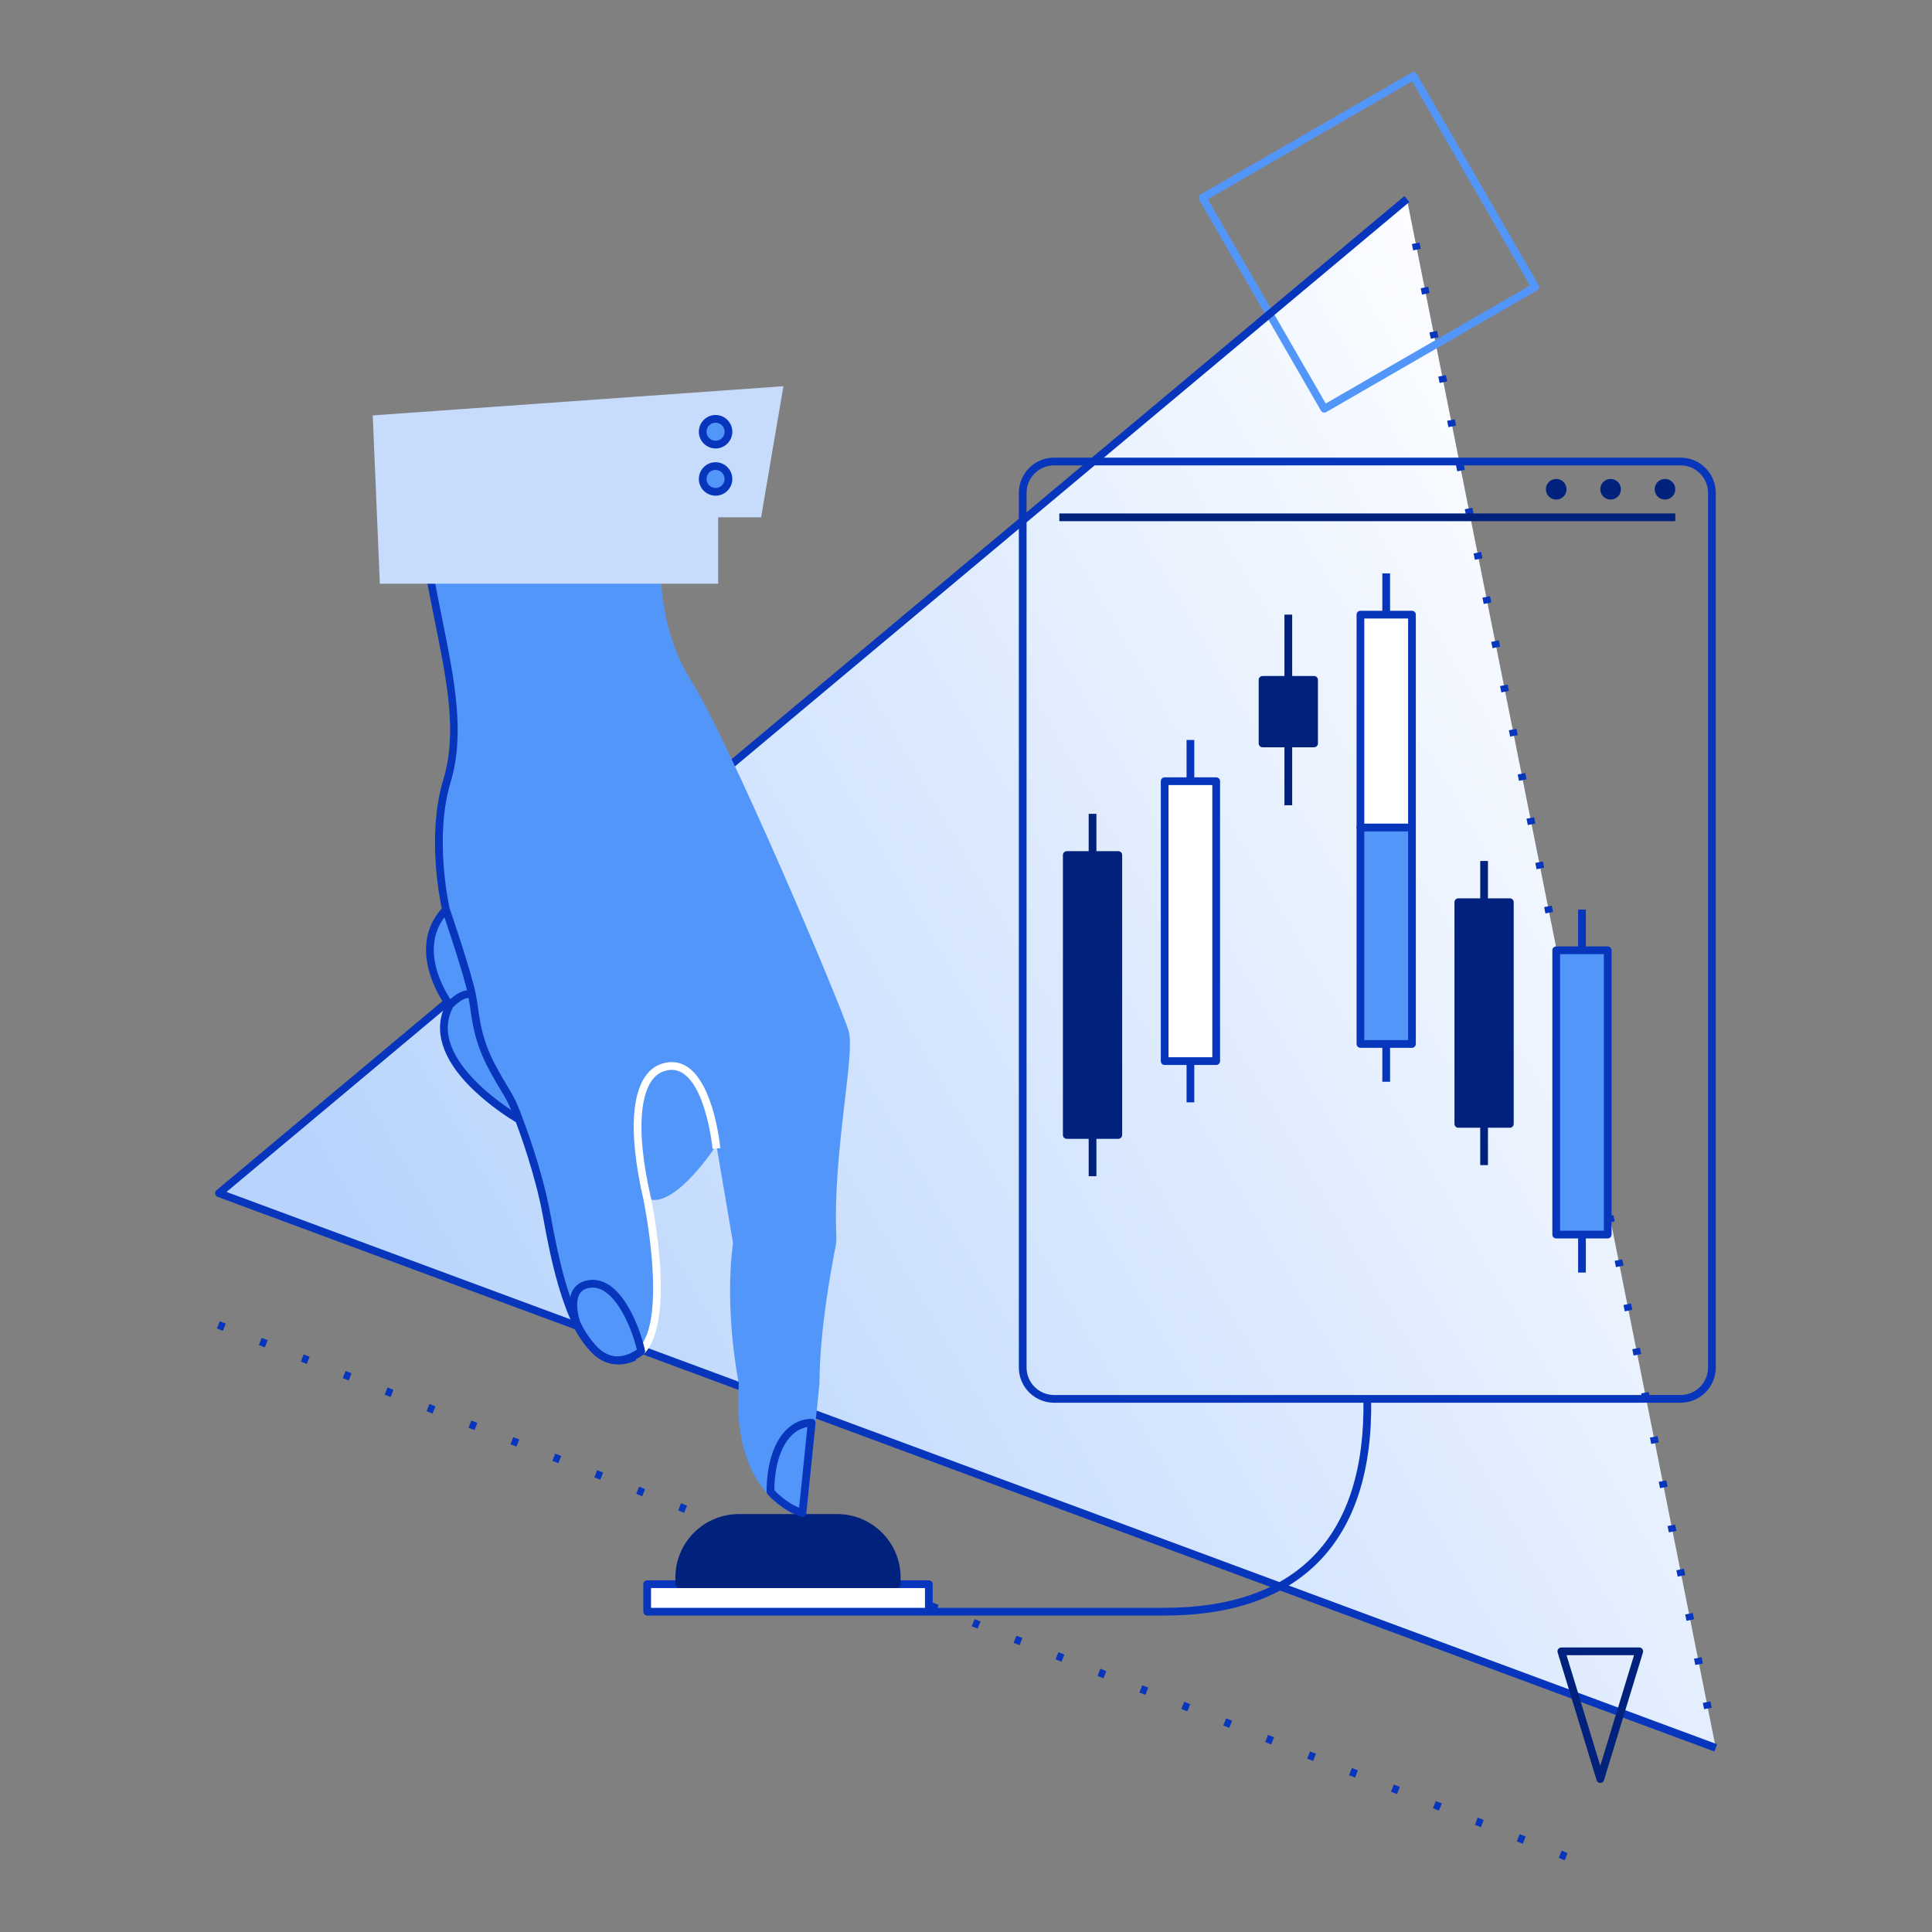 <?xml version="1.0" encoding="UTF-8"?> <svg xmlns="http://www.w3.org/2000/svg" width="1500" height="1500" viewBox="0 0 1500 1500" fill="none"><rect x="0" y="0" width="1500" height="1500" fill="#808080" stroke="none"/> <path d="M169.993 926.428L1092.31 154.518L1332.12 1357.05L169.993 926.428Z" fill="url(#paint0_linear_2901_1938)"></path> <path d="M1028.19 320.348C1027.93 320.349 1027.67 320.315 1027.41 320.248C1027.03 320.146 1026.68 319.969 1026.36 319.729C1026.05 319.489 1025.79 319.189 1025.59 318.848L931.033 155.058C930.638 154.369 930.532 153.552 930.738 152.786C930.944 152.019 931.446 151.365 932.133 150.968L1095.92 56.398C1096.61 56.003 1097.43 55.897 1098.2 56.103C1098.96 56.309 1099.62 56.811 1100.01 57.498L1194.57 221.288C1194.97 221.976 1195.08 222.795 1194.88 223.564C1194.67 224.333 1194.17 224.989 1193.48 225.388L1029.69 319.948C1029.24 320.208 1028.72 320.346 1028.19 320.348ZM937.733 154.698L1029.29 313.288L1187.86 221.698L1096.32 63.098L937.733 154.698Z" fill="#5396FA"></path> <path d="M1331.07 1359.86L168.952 929.238C168.461 929.055 168.026 928.746 167.691 928.342C167.356 927.938 167.133 927.453 167.044 926.936C166.954 926.419 167.003 925.887 167.183 925.395C167.364 924.902 167.67 924.465 168.072 924.128L1090.38 152.218L1094.23 156.828L175.862 925.408L1333.16 1354.23L1331.07 1359.86Z" fill="#0736BD"></path> <path d="M1323.07 1327.04L1322.07 1322.13L1327.96 1320.96L1328.96 1325.86L1323.07 1327.04ZM1316.23 1292.71L1315.23 1287.81L1321.11 1286.63L1322.11 1291.54L1316.23 1292.71ZM1309.38 1258.39L1308.38 1253.48L1314.27 1252.31L1315.27 1257.21L1309.38 1258.39ZM1302.54 1224.06L1301.54 1219.16L1307.42 1217.99L1308.42 1222.89L1302.54 1224.06ZM1295.69 1189.74L1294.69 1184.84L1300.58 1183.66L1301.58 1188.57L1295.69 1189.74ZM1288.85 1155.42L1287.85 1150.51L1293.73 1149.34L1294.73 1154.24L1288.85 1155.42ZM1282 1121.09L1281 1116.19L1286.89 1115.01L1287.89 1119.92L1282 1121.09ZM1275.16 1086.77L1274.16 1081.86L1280.04 1080.69L1281.04 1085.59L1275.16 1086.77ZM1268.31 1052.44L1267.31 1047.54L1273.2 1046.37L1274.2 1051.27L1268.31 1052.44ZM1261.47 1018.12L1260.47 1013.22L1266.35 1012.04L1267.35 1016.94L1261.47 1018.12ZM1254.62 983.788L1253.62 978.888L1259.51 977.718L1260.51 982.618L1254.62 983.788ZM1247.78 949.468L1246.78 944.568L1252.66 943.388L1253.66 948.298L1247.78 949.468ZM1240.93 915.148L1239.93 910.238L1245.82 909.068L1246.82 913.968L1240.93 915.148ZM1234.09 880.818L1233.09 875.918L1238.97 874.748L1239.97 879.648L1234.09 880.818ZM1227.24 846.498L1226.24 841.588L1232.13 840.418L1233.13 845.318L1227.24 846.498ZM1220.4 812.168L1219.4 807.268L1225.28 806.098L1226.28 810.998L1220.4 812.168ZM1213.55 777.848L1212.55 772.948L1218.44 771.768L1219.44 776.678L1213.55 777.848ZM1206.71 743.528L1205.71 738.618L1211.59 737.448L1212.59 742.348L1206.71 743.528ZM1199.86 709.198L1198.86 704.298L1204.75 703.118L1205.75 708.028L1199.86 709.198ZM1193.02 674.878L1192.02 669.968L1197.9 668.798L1198.9 673.698L1193.02 674.878ZM1186.17 640.548L1185.17 635.648L1191.06 634.478L1192.06 639.378L1186.17 640.548ZM1179.33 606.228L1178.33 601.328L1184.21 600.148L1185.21 605.058L1179.33 606.228ZM1172.48 571.898L1171.48 566.998L1177.36 565.828L1178.36 570.728L1172.48 571.898ZM1165.64 537.578L1164.64 532.678L1170.52 531.498L1171.52 536.408L1165.64 537.578ZM1158.79 503.258L1157.79 498.348L1163.67 497.178L1164.67 502.078L1158.79 503.258ZM1151.95 468.928L1150.95 464.028L1156.84 462.858L1157.84 467.758L1151.95 468.928ZM1145.1 434.608L1144.1 429.698L1149.98 428.528L1150.98 433.438L1145.1 434.608ZM1138.26 400.278L1137.26 395.378L1143.15 394.208L1144.15 399.108L1138.26 400.278ZM1131.41 365.958L1130.41 361.058L1136.29 359.878L1137.29 364.788L1131.41 365.958ZM1124.57 331.638L1123.57 326.728L1129.46 325.558L1130.46 330.458L1124.57 331.638ZM1117.72 297.308L1116.72 292.408L1122.6 291.228L1123.6 296.138L1117.72 297.308ZM1110.86 262.988L1109.86 258.078L1115.75 256.908L1116.75 261.808L1110.86 262.988ZM1104.03 228.698L1103.03 223.798L1108.91 222.628L1109.91 227.528L1104.03 228.698ZM1097.19 194.378L1096.19 189.478L1102.08 188.298L1103.08 193.208L1097.19 194.378Z" fill="#0736BD"></path> <path d="M513.133 387.858C513.133 422.968 506.023 479.858 536.243 527.858C566.463 575.858 653.583 781.858 658.913 800.608C664.113 818.958 646.463 894.748 649.323 959.108C649.465 962.35 649.21 965.598 648.563 968.778C645.453 984.338 636.243 1033.85 636.243 1074.1L625.583 1178.53C625.583 1178.53 567.063 1167.12 573.583 1074.1C573.583 1074.1 562.023 1017.64 569.133 965.188L556.243 889.188C556.243 889.188 523.353 939.858 502.463 930.528C502.463 930.528 528.393 1031.81 492.693 1053.37C452.913 1077.37 430.913 978.528 424.243 942.528C417.573 906.528 402.913 869.188 402.913 869.188C402.913 869.188 325.203 825.028 349.203 780.368C349.203 780.368 316.393 737.638 346.203 706.198C346.203 706.198 333.393 651.408 346.913 606.528C360.783 560.528 345.223 510.528 333.393 445.188L513.133 387.858Z" fill="#5396FA"></path> <path d="M1214.86 1444.31L1210.21 1442.47L1212.41 1436.89L1217.07 1438.72L1214.86 1444.31ZM1182.31 1431.46L1177.65 1429.63L1179.86 1424.04L1184.51 1425.88L1182.31 1431.46ZM1149.75 1418.62L1145.1 1416.78L1147.3 1411.2L1151.95 1413.03L1149.75 1418.62ZM1117.19 1405.77L1112.54 1403.93L1114.74 1398.35L1119.39 1400.19L1117.19 1405.77ZM1084.63 1392.92L1079.98 1391.09L1082.18 1385.51L1086.83 1387.34L1084.63 1392.92ZM1052.08 1380.08L1047.42 1378.24L1049.63 1372.66L1054.28 1374.5L1052.08 1380.08ZM1019.52 1367.23L1014.87 1365.4L1017.07 1359.82L1021.72 1361.65L1019.52 1367.23ZM986.962 1354.39L982.312 1352.55L984.512 1346.97L989.162 1348.81L986.962 1354.39ZM954.402 1341.54L949.752 1339.71L951.952 1334.13L956.602 1335.96L954.402 1341.54ZM921.862 1328.7L917.202 1326.86L919.412 1321.28L924.062 1323.12L921.862 1328.7ZM889.302 1315.85L884.652 1314.02L886.852 1308.44L891.502 1310.27L889.302 1315.85ZM856.742 1303.01L852.092 1301.17L854.292 1295.59L858.942 1297.43L856.742 1303.01ZM824.182 1290.16L819.532 1288.33L821.732 1282.75L826.382 1284.58L824.182 1290.16ZM791.622 1277.32L786.972 1275.48L789.182 1269.9L793.862 1271.7L791.622 1277.32ZM759.072 1264.47L754.422 1262.64L756.622 1257.06L761.272 1258.89L759.072 1264.47ZM726.512 1251.63L721.862 1249.79L724.062 1244.21L728.712 1246.04L726.512 1251.63ZM693.952 1238.78L689.302 1236.95L691.502 1231.36L696.152 1233.2L693.952 1238.78ZM661.392 1225.94L656.742 1224.1L658.952 1218.52L663.592 1220.35L661.392 1225.94ZM628.862 1213.09L624.212 1211.25L626.412 1205.67L631.062 1207.51L628.862 1213.09ZM596.302 1200.24L591.652 1198.41L593.852 1192.83L598.502 1194.66L596.302 1200.24ZM563.742 1187.4L559.092 1185.56L561.292 1179.98L565.942 1181.82L563.742 1187.4ZM531.182 1174.55L526.532 1172.72L528.732 1167.14L533.392 1168.97L531.182 1174.55ZM498.642 1161.7L493.982 1159.86L496.192 1154.28L500.842 1156.12L498.642 1161.7ZM466.082 1148.85L461.432 1147.02L463.632 1141.44L468.282 1143.27L466.082 1148.85ZM433.522 1136.01L428.872 1134.17L431.072 1128.59L435.722 1130.43L433.522 1136.01ZM400.962 1123.16L396.312 1121.33L398.512 1115.75L403.162 1117.58L400.962 1123.16ZM368.412 1110.32L363.752 1108.48L365.962 1102.9L370.612 1104.74L368.412 1110.32ZM335.862 1097.48L331.212 1095.65L333.412 1090.07L338.062 1091.9L335.862 1097.48ZM303.302 1084.64L298.652 1082.8L300.852 1077.22L305.502 1079.06L303.302 1084.64ZM270.742 1071.79L266.092 1069.96L268.292 1064.38L272.942 1066.21L270.742 1071.79ZM238.182 1058.95L233.532 1057.11L235.742 1051.53L240.392 1053.37L238.182 1058.95ZM205.632 1046.1L200.982 1044.27L203.182 1038.68L207.832 1040.52L205.632 1046.1ZM173.072 1033.26L168.422 1031.42L170.622 1025.84L175.272 1027.67L173.072 1033.26Z" fill="#0736BD"></path> <path d="M1242.46 1384.26C1241.82 1384.26 1241.2 1384.05 1240.68 1383.66C1240.17 1383.28 1239.79 1382.74 1239.6 1382.13L1209.35 1282.97C1209.21 1282.52 1209.18 1282.04 1209.26 1281.58C1209.34 1281.12 1209.53 1280.68 1209.81 1280.3C1210.09 1279.93 1210.45 1279.62 1210.87 1279.41C1211.29 1279.2 1211.75 1279.09 1212.22 1279.09H1272.71C1273.18 1279.09 1273.64 1279.2 1274.06 1279.41C1274.48 1279.62 1274.84 1279.93 1275.12 1280.31C1275.4 1280.68 1275.59 1281.12 1275.67 1281.58C1275.75 1282.05 1275.72 1282.52 1275.58 1282.97L1245.33 1382.13C1245.15 1382.74 1244.77 1383.28 1244.25 1383.67C1243.73 1384.05 1243.11 1384.26 1242.46 1384.26V1384.26ZM1216.27 1285.09L1242.46 1370.97L1268.65 1285.09H1216.27Z" fill="#01227C"></path> <path d="M1304.8 1089.08H818.352C811.107 1089.07 804.16 1086.19 799.036 1081.06C793.912 1075.94 791.03 1068.99 791.022 1061.75V382.638C791.03 375.392 793.912 368.445 799.036 363.321C804.16 358.198 811.107 355.316 818.352 355.308H1304.8C1312.05 355.316 1319 358.198 1324.12 363.321C1329.24 368.445 1332.12 375.392 1332.13 382.638V1061.75C1332.12 1068.99 1329.24 1075.94 1324.12 1081.06C1319 1086.19 1312.05 1089.07 1304.8 1089.08V1089.08ZM818.352 361.308C812.698 361.316 807.277 363.566 803.279 367.564C799.28 371.562 797.03 376.983 797.022 382.638V1061.75C797.03 1067.4 799.28 1072.82 803.279 1076.82C807.277 1080.82 812.698 1083.07 818.352 1083.08H1304.8C1310.46 1083.07 1315.88 1080.82 1319.88 1076.82C1323.87 1072.82 1326.12 1067.4 1326.13 1061.75V382.638C1326.12 376.983 1323.87 371.562 1319.88 367.564C1315.88 363.566 1310.46 361.316 1304.8 361.308H818.352Z" fill="#0736BD"></path> <path d="M1300.68 398.638H822.463V404.638H1300.68V398.638Z" fill="#01227C"></path> <path d="M1208.24 387.858C1212.66 387.858 1216.24 384.276 1216.24 379.858C1216.24 375.44 1212.66 371.858 1208.24 371.858C1203.82 371.858 1200.24 375.44 1200.24 379.858C1200.24 384.276 1203.82 387.858 1208.24 387.858Z" fill="#01227C"></path> <path d="M1250.46 387.858C1254.88 387.858 1258.46 384.276 1258.46 379.858C1258.46 375.44 1254.88 371.858 1250.46 371.858C1246.04 371.858 1242.46 375.44 1242.46 379.858C1242.46 384.276 1246.04 387.858 1250.46 387.858Z" fill="#01227C"></path> <path d="M1292.69 387.858C1297.11 387.858 1300.69 384.276 1300.69 379.858C1300.69 375.44 1297.11 371.858 1292.69 371.858C1288.27 371.858 1284.69 375.44 1284.69 379.858C1284.69 384.276 1288.27 387.858 1292.69 387.858Z" fill="#01227C"></path> <path d="M868.242 663.858H828.242V881.188H868.242V663.858Z" fill="#01227C"></path> <path d="M868.242 884.188H828.242C827.447 884.188 826.683 883.872 826.121 883.309C825.558 882.747 825.242 881.984 825.242 881.188V663.858C825.242 663.062 825.558 662.299 826.121 661.737C826.683 661.174 827.447 660.858 828.242 660.858H868.242C869.038 660.858 869.801 661.174 870.364 661.737C870.926 662.299 871.242 663.062 871.242 663.858V881.188C871.242 881.984 870.926 882.747 870.364 883.309C869.801 883.872 869.038 884.188 868.242 884.188V884.188ZM831.242 878.188H865.242V666.858H831.242V878.188Z" fill="#01227C"></path> <path d="M944.242 606.528H904.242V823.858H944.242V606.528Z" fill="white"></path> <path d="M944.242 826.858H904.242C903.447 826.858 902.683 826.542 902.121 825.979C901.558 825.417 901.242 824.654 901.242 823.858V606.518C901.242 605.722 901.558 604.959 902.121 604.397C902.683 603.834 903.447 603.518 904.242 603.518H944.242C945.038 603.518 945.801 603.834 946.364 604.397C946.926 604.959 947.242 605.722 947.242 606.518V823.858C947.242 824.654 946.926 825.417 946.364 825.979C945.801 826.542 945.038 826.858 944.242 826.858V826.858ZM907.242 820.858H941.242V609.518H907.242V820.858Z" fill="#0736BD"></path> <path d="M1096.24 477.188H1056.24V642.518H1096.24V477.188Z" fill="white"></path> <path d="M1096.24 645.518H1056.24C1055.45 645.518 1054.68 645.202 1054.12 644.639C1053.56 644.077 1053.24 643.314 1053.24 642.518V477.188C1053.24 476.392 1053.56 475.629 1054.12 475.067C1054.68 474.504 1055.45 474.188 1056.24 474.188H1096.24C1097.04 474.188 1097.8 474.504 1098.36 475.067C1098.93 475.629 1099.24 476.392 1099.24 477.188V642.518C1099.24 643.314 1098.93 644.077 1098.36 644.639C1097.8 645.202 1097.04 645.518 1096.24 645.518ZM1059.24 639.518H1093.24V480.188H1059.24V639.518Z" fill="#0736BD"></path> <path d="M1096.24 642.528H1056.24V810.528H1096.24V642.528Z" fill="#5396FA"></path> <path d="M1096.24 813.518H1056.24C1055.45 813.518 1054.68 813.202 1054.12 812.639C1053.56 812.077 1053.24 811.314 1053.24 810.518V642.518C1053.24 641.722 1053.56 640.959 1054.12 640.397C1054.68 639.834 1055.45 639.518 1056.24 639.518H1096.24C1097.04 639.518 1097.8 639.834 1098.36 640.397C1098.93 640.959 1099.24 641.722 1099.24 642.518V810.518C1099.24 811.314 1098.93 812.077 1098.36 812.639C1097.8 813.202 1097.04 813.518 1096.24 813.518V813.518ZM1059.24 807.518H1093.24V645.518H1059.24V807.518Z" fill="#0736BD"></path> <path d="M1172.24 700.468H1132.24V872.578H1172.24V700.468Z" fill="#01227C"></path> <path d="M1172.24 875.578H1132.24C1131.45 875.578 1130.68 875.262 1130.12 874.699C1129.56 874.136 1129.24 873.373 1129.24 872.578V700.468C1129.24 699.672 1129.56 698.909 1130.12 698.346C1130.68 697.784 1131.45 697.468 1132.24 697.468H1172.24C1173.04 697.468 1173.8 697.784 1174.36 698.346C1174.93 698.909 1175.24 699.672 1175.24 700.468V872.578C1175.24 873.373 1174.93 874.136 1174.36 874.699C1173.8 875.262 1173.04 875.578 1172.24 875.578V875.578ZM1135.24 869.578H1169.24V703.468H1135.24V869.578Z" fill="#01227C"></path> <path d="M1248.24 737.798H1208.24V958.518H1248.24V737.798Z" fill="#5396FA"></path> <path d="M1248.24 961.518H1208.24C1207.45 961.518 1206.68 961.202 1206.12 960.639C1205.56 960.077 1205.24 959.314 1205.24 958.518V737.798C1205.24 737.002 1205.56 736.239 1206.12 735.677C1206.68 735.114 1207.45 734.798 1208.24 734.798H1248.24C1249.04 734.798 1249.8 735.114 1250.36 735.677C1250.93 736.239 1251.24 737.002 1251.24 737.798V958.518C1251.24 959.314 1250.93 960.077 1250.36 960.639C1249.8 961.202 1249.04 961.518 1248.24 961.518ZM1211.24 955.518H1245.24V740.798H1211.24V955.518Z" fill="#0736BD"></path> <path d="M1020.24 527.858H980.242V577.188H1020.24V527.858Z" fill="#01227C"></path> <path d="M1020.24 580.188H980.242C979.447 580.188 978.683 579.872 978.121 579.309C977.558 578.747 977.242 577.984 977.242 577.188V527.858C977.242 527.062 977.558 526.299 978.121 525.737C978.683 525.174 979.447 524.858 980.242 524.858H1020.24C1021.04 524.858 1021.8 525.174 1022.36 525.737C1022.93 526.299 1023.24 527.062 1023.24 527.858V577.188C1023.24 577.984 1022.93 578.747 1022.36 579.309C1021.8 579.872 1021.04 580.188 1020.24 580.188ZM983.242 574.188H1017.24V530.858H983.242V574.188Z" fill="#01227C"></path> <path d="M851.242 631.858H845.242V663.858H851.242V631.858Z" fill="#01227C"></path> <path d="M851.242 881.188H845.242V913.188H851.242V881.188Z" fill="#01227C"></path> <path d="M927.242 574.518H921.242V606.518H927.242V574.518Z" fill="#0736BD"></path> <path d="M1079.24 445.188H1073.24V477.188H1079.24V445.188Z" fill="#0736BD"></path> <path d="M1079.24 807.858H1073.24V839.858H1079.24V807.858Z" fill="#0736BD"></path> <path d="M1155.24 668.468H1149.24V700.468H1155.24V668.468Z" fill="#01227C"></path> <path d="M1155.24 872.578H1149.24V904.578H1155.24V872.578Z" fill="#01227C"></path> <path d="M1231.24 706.198H1225.24V738.198H1231.24V706.198Z" fill="#0736BD"></path> <path d="M1231.24 956.008H1225.24V988.008H1231.24V956.008Z" fill="#0736BD"></path> <path d="M927.242 823.858H921.242V855.858H927.242V823.858Z" fill="#0736BD"></path> <path d="M1003.24 477.188H997.242V527.858H1003.24V477.188Z" fill="#01227C"></path> <path d="M1003.24 574.518H997.242V625.188H1003.24V574.518Z" fill="#01227C"></path> <path d="M721.133 1229.96H502.463V1251.29H721.133V1229.96Z" fill="white"></path> <path d="M721.133 1254.3H502.463C501.667 1254.3 500.904 1253.98 500.342 1253.42C499.779 1252.86 499.463 1252.09 499.463 1251.3V1229.96C499.463 1229.16 499.779 1228.4 500.342 1227.84C500.904 1227.27 501.667 1226.96 502.463 1226.96H721.133C721.929 1226.96 722.692 1227.27 723.254 1227.84C723.817 1228.4 724.133 1229.16 724.133 1229.96V1251.3C724.133 1252.09 723.817 1252.86 723.254 1253.42C722.692 1253.98 721.929 1254.3 721.133 1254.3ZM505.463 1248.3H718.133V1232.96H505.463V1248.3Z" fill="#0736BD"></path> <path d="M573.583 1178.53H650.023C662.272 1178.53 674.021 1183.39 682.687 1192.05C691.354 1200.7 696.229 1212.45 696.243 1224.7V1229.92H527.353V1224.7C527.366 1212.45 532.243 1200.7 540.911 1192.04C549.58 1183.39 561.331 1178.53 573.583 1178.53V1178.53Z" fill="#01227C"></path> <path d="M696.243 1232.96H527.353C526.557 1232.96 525.794 1232.64 525.231 1232.08C524.669 1231.52 524.353 1230.75 524.353 1229.96V1224.75C524.366 1211.7 529.555 1199.18 538.783 1189.96C548.01 1180.73 560.522 1175.53 573.573 1175.52H650.023C663.073 1175.53 675.585 1180.73 684.812 1189.96C694.04 1199.18 699.229 1211.7 699.243 1224.75V1229.96C699.243 1230.75 698.927 1231.52 698.364 1232.08C697.801 1232.64 697.038 1232.96 696.243 1232.96ZM530.353 1226.96H693.243V1224.75C693.232 1213.29 688.675 1202.3 680.573 1194.2C672.47 1186.09 661.483 1181.53 650.023 1181.52H573.573C562.112 1181.53 551.125 1186.09 543.022 1194.2C534.92 1202.3 530.363 1213.29 530.353 1224.75V1226.96Z" fill="#01227C"></path> <path d="M904.243 1254.3H721.133V1248.3H904.243C954.723 1248.3 993.513 1234.86 1019.55 1208.37C1046.37 1181.08 1059.5 1139.95 1058.55 1086.13L1064.55 1086.03C1065.55 1141.52 1051.8 1184.1 1023.81 1212.58C996.623 1240.26 956.393 1254.3 904.243 1254.3Z" fill="#0736BD"></path> <path d="M480.253 1059.39C475.956 1059.38 471.725 1058.33 467.923 1056.33C439.483 1041.7 427.523 976.858 421.783 945.698L421.293 943.058C415.343 910.948 402.813 877.308 400.493 871.238C387.578 863.485 375.637 854.216 364.923 843.628C343.053 821.498 336.443 799.758 345.703 780.628C340.493 773.043 336.448 764.721 333.703 755.938C327.703 736.298 330.903 718.828 342.993 705.308C340.993 695.838 331.613 647.088 344.103 605.648C355.103 569.198 347.333 530.648 337.513 481.858C335.193 470.278 332.783 458.318 330.513 445.718L336.363 444.698C338.633 457.238 341.033 469.178 343.363 480.698C352.943 528.348 361.233 569.508 349.813 607.398C336.663 651.018 349.023 704.978 349.143 705.518C349.257 706.002 349.249 706.506 349.12 706.986C348.991 707.466 348.744 707.907 348.403 708.268C320.653 737.508 351.273 778.138 351.583 778.548C351.935 779.007 352.147 779.558 352.193 780.135C352.239 780.711 352.117 781.289 351.843 781.798C329.513 823.368 403.643 866.168 404.393 866.588C404.991 866.929 405.453 867.466 405.703 868.108C405.853 868.478 420.553 906.108 427.193 941.988L427.683 944.628C432.863 972.468 444.863 1037.7 470.663 1051C477.073 1054.3 483.863 1054.19 491.433 1050.66L493.963 1056.09C489.692 1058.19 485.01 1059.31 480.253 1059.39V1059.39Z" fill="#0736BD"></path> <path d="M289.393 322.518L294.913 453.188H557.583V401.638H590.913L608.243 299.858L289.393 322.518Z" fill="#C7DBFD"></path> <path d="M555.582 345.188C561.105 345.188 565.582 340.711 565.582 335.188C565.582 329.665 561.105 325.188 555.582 325.188C550.059 325.188 545.582 329.665 545.582 335.188C545.582 340.711 550.059 345.188 555.582 345.188Z" fill="#5396FA"></path> <path d="M555.572 348.188C553.001 348.188 550.488 347.426 548.35 345.997C546.212 344.569 544.546 342.538 543.562 340.163C542.578 337.787 542.32 335.174 542.822 332.652C543.324 330.13 544.562 327.814 546.38 325.996C548.198 324.178 550.514 322.939 553.036 322.438C555.558 321.936 558.172 322.194 560.547 323.178C562.923 324.162 564.953 325.828 566.381 327.966C567.81 330.103 568.572 332.617 568.572 335.188C568.572 338.636 567.203 341.942 564.765 344.38C562.327 346.818 559.02 348.188 555.572 348.188V348.188ZM555.572 328.188C554.188 328.188 552.834 328.599 551.683 329.368C550.532 330.137 549.635 331.23 549.105 332.509C548.575 333.788 548.437 335.196 548.707 336.554C548.977 337.911 549.644 339.159 550.623 340.138C551.602 341.117 552.849 341.783 554.207 342.054C555.565 342.324 556.972 342.185 558.251 341.655C559.53 341.125 560.623 340.228 561.393 339.077C562.162 337.926 562.572 336.572 562.572 335.188C562.572 333.331 561.835 331.551 560.522 330.238C559.209 328.926 557.429 328.188 555.572 328.188V328.188Z" fill="#0736BD"></path> <path d="M555.582 381.858C561.105 381.858 565.582 377.381 565.582 371.858C565.582 366.335 561.105 361.858 555.582 361.858C550.059 361.858 545.582 366.335 545.582 371.858C545.582 377.381 550.059 381.858 555.582 381.858Z" fill="#5396FA"></path> <path d="M555.572 384.858C553.001 384.858 550.488 384.095 548.35 382.667C546.212 381.239 544.546 379.208 543.562 376.833C542.578 374.457 542.32 371.844 542.822 369.322C543.324 366.8 544.562 364.484 546.38 362.666C548.198 360.847 550.514 359.609 553.036 359.108C555.558 358.606 558.172 358.864 560.547 359.847C562.923 360.831 564.953 362.498 566.381 364.636C567.81 366.773 568.572 369.287 568.572 371.858C568.572 375.306 567.203 378.612 564.765 381.05C562.327 383.488 559.02 384.858 555.572 384.858V384.858ZM555.572 364.858C554.188 364.858 552.834 365.268 551.683 366.038C550.532 366.807 549.635 367.9 549.105 369.179C548.575 370.458 548.437 371.866 548.707 373.224C548.977 374.581 549.644 375.829 550.623 376.808C551.602 377.787 552.849 378.453 554.207 378.723C555.565 378.993 556.972 378.855 558.251 378.325C559.53 377.795 560.623 376.898 561.393 375.747C562.162 374.596 562.572 373.242 562.572 371.858C562.572 370.001 561.835 368.221 560.522 366.908C559.209 365.595 557.429 364.858 555.572 364.858V364.858Z" fill="#0736BD"></path> <path d="M499.992 1051.2L495.732 1046.97C518.732 1023.83 499.732 932.068 499.532 931.138C493.052 903.228 490.712 878.938 492.762 860.948C495.552 836.508 505.862 828.348 514.022 825.808C521.192 823.578 527.842 824.448 533.782 828.398C554.382 842.118 559.042 889.348 559.232 891.398L553.232 891.958C553.232 891.498 548.652 845.568 530.422 833.428C526.002 830.488 521.212 829.888 515.772 831.578C496.662 837.528 492.672 875.198 505.362 929.888C506.222 933.808 525.222 1025.78 499.992 1051.2Z" fill="white"></path> <path d="M400.083 870.198C395.663 857.798 393.083 853.508 388.813 846.408C386.453 842.488 383.513 837.598 379.503 830.088C369.093 810.588 366.993 796.028 365.133 783.188C364.633 779.668 364.133 776.338 363.523 773.088C360.323 756.558 343.523 707.658 343.393 707.168L349.063 705.168C349.763 707.168 366.133 754.958 369.413 771.908C370.073 775.298 370.563 778.688 371.073 782.278C372.863 794.698 374.863 808.698 384.793 827.258C388.733 834.638 391.633 839.448 393.953 843.318C398.413 850.738 401.113 855.218 405.733 868.178L400.083 870.198Z" fill="#0736BD"></path> <path d="M479.123 1059.02C472.683 1059.02 465.783 1056.73 459.533 1050.2C459.013 1049.64 447.233 1036.9 444.453 1027.34C442.153 1019.42 440.393 1008.43 445.133 1001.05C447.673 997.048 451.683 994.688 457.053 993.898C481.173 990.348 496.203 1028.01 500.793 1048.43C500.922 1048.97 500.897 1049.54 500.72 1050.07C500.544 1050.6 500.222 1051.07 499.793 1051.43C495.463 1054.96 487.693 1059.02 479.123 1059.02ZM457.933 999.828C454.303 1000.37 451.763 1001.83 450.183 1004.3C447.433 1008.57 447.443 1016.16 450.183 1025.66C452.573 1033.86 463.763 1045.97 463.873 1046.09C475.973 1058.73 489.953 1050.95 494.463 1047.85C489.403 1027.14 475.563 997.228 457.903 999.848L457.933 999.828Z" fill="#0736BD"></path> <path d="M623.022 1177.7C622.738 1177.7 622.455 1177.66 622.182 1177.58C607.732 1173.39 596.422 1160.71 595.952 1160.18C595.462 1159.63 595.191 1158.92 595.192 1158.18C595.192 1136.95 600.632 1119.87 610.492 1110.1C616.092 1104.55 622.822 1101.63 629.952 1101.63H630.202C630.623 1101.63 631.039 1101.71 631.424 1101.88C631.809 1102.05 632.154 1102.3 632.437 1102.61C632.72 1102.92 632.934 1103.29 633.066 1103.69C633.198 1104.09 633.244 1104.51 633.202 1104.93L626.042 1175C625.997 1175.44 625.856 1175.86 625.63 1176.23C625.403 1176.61 625.097 1176.93 624.732 1177.18C624.228 1177.52 623.632 1177.7 623.022 1177.7V1177.7ZM601.202 1157.01C603.562 1159.46 611.152 1166.83 620.422 1170.62L626.832 1107.89C622.212 1108.72 617.971 1110.99 614.712 1114.37C606.172 1122.78 601.392 1137.9 601.202 1156.96V1157.01Z" fill="#0736BD"></path> <path d="M351.422 782.388L346.982 778.388C348.212 777.038 359.262 765.328 367.872 769.918L365.052 775.208C361.492 773.278 354.202 779.338 351.422 782.388Z" fill="#0736BD"></path> <defs> <linearGradient id="paint0_linear_2901_1938" x1="1429.49" y1="629.788" x2="424.163" y2="1212.76" gradientUnits="userSpaceOnUse"> <stop stop-color="white"></stop> <stop offset="1" stop-color="#B8D4FD"></stop> </linearGradient> </defs> </svg> 